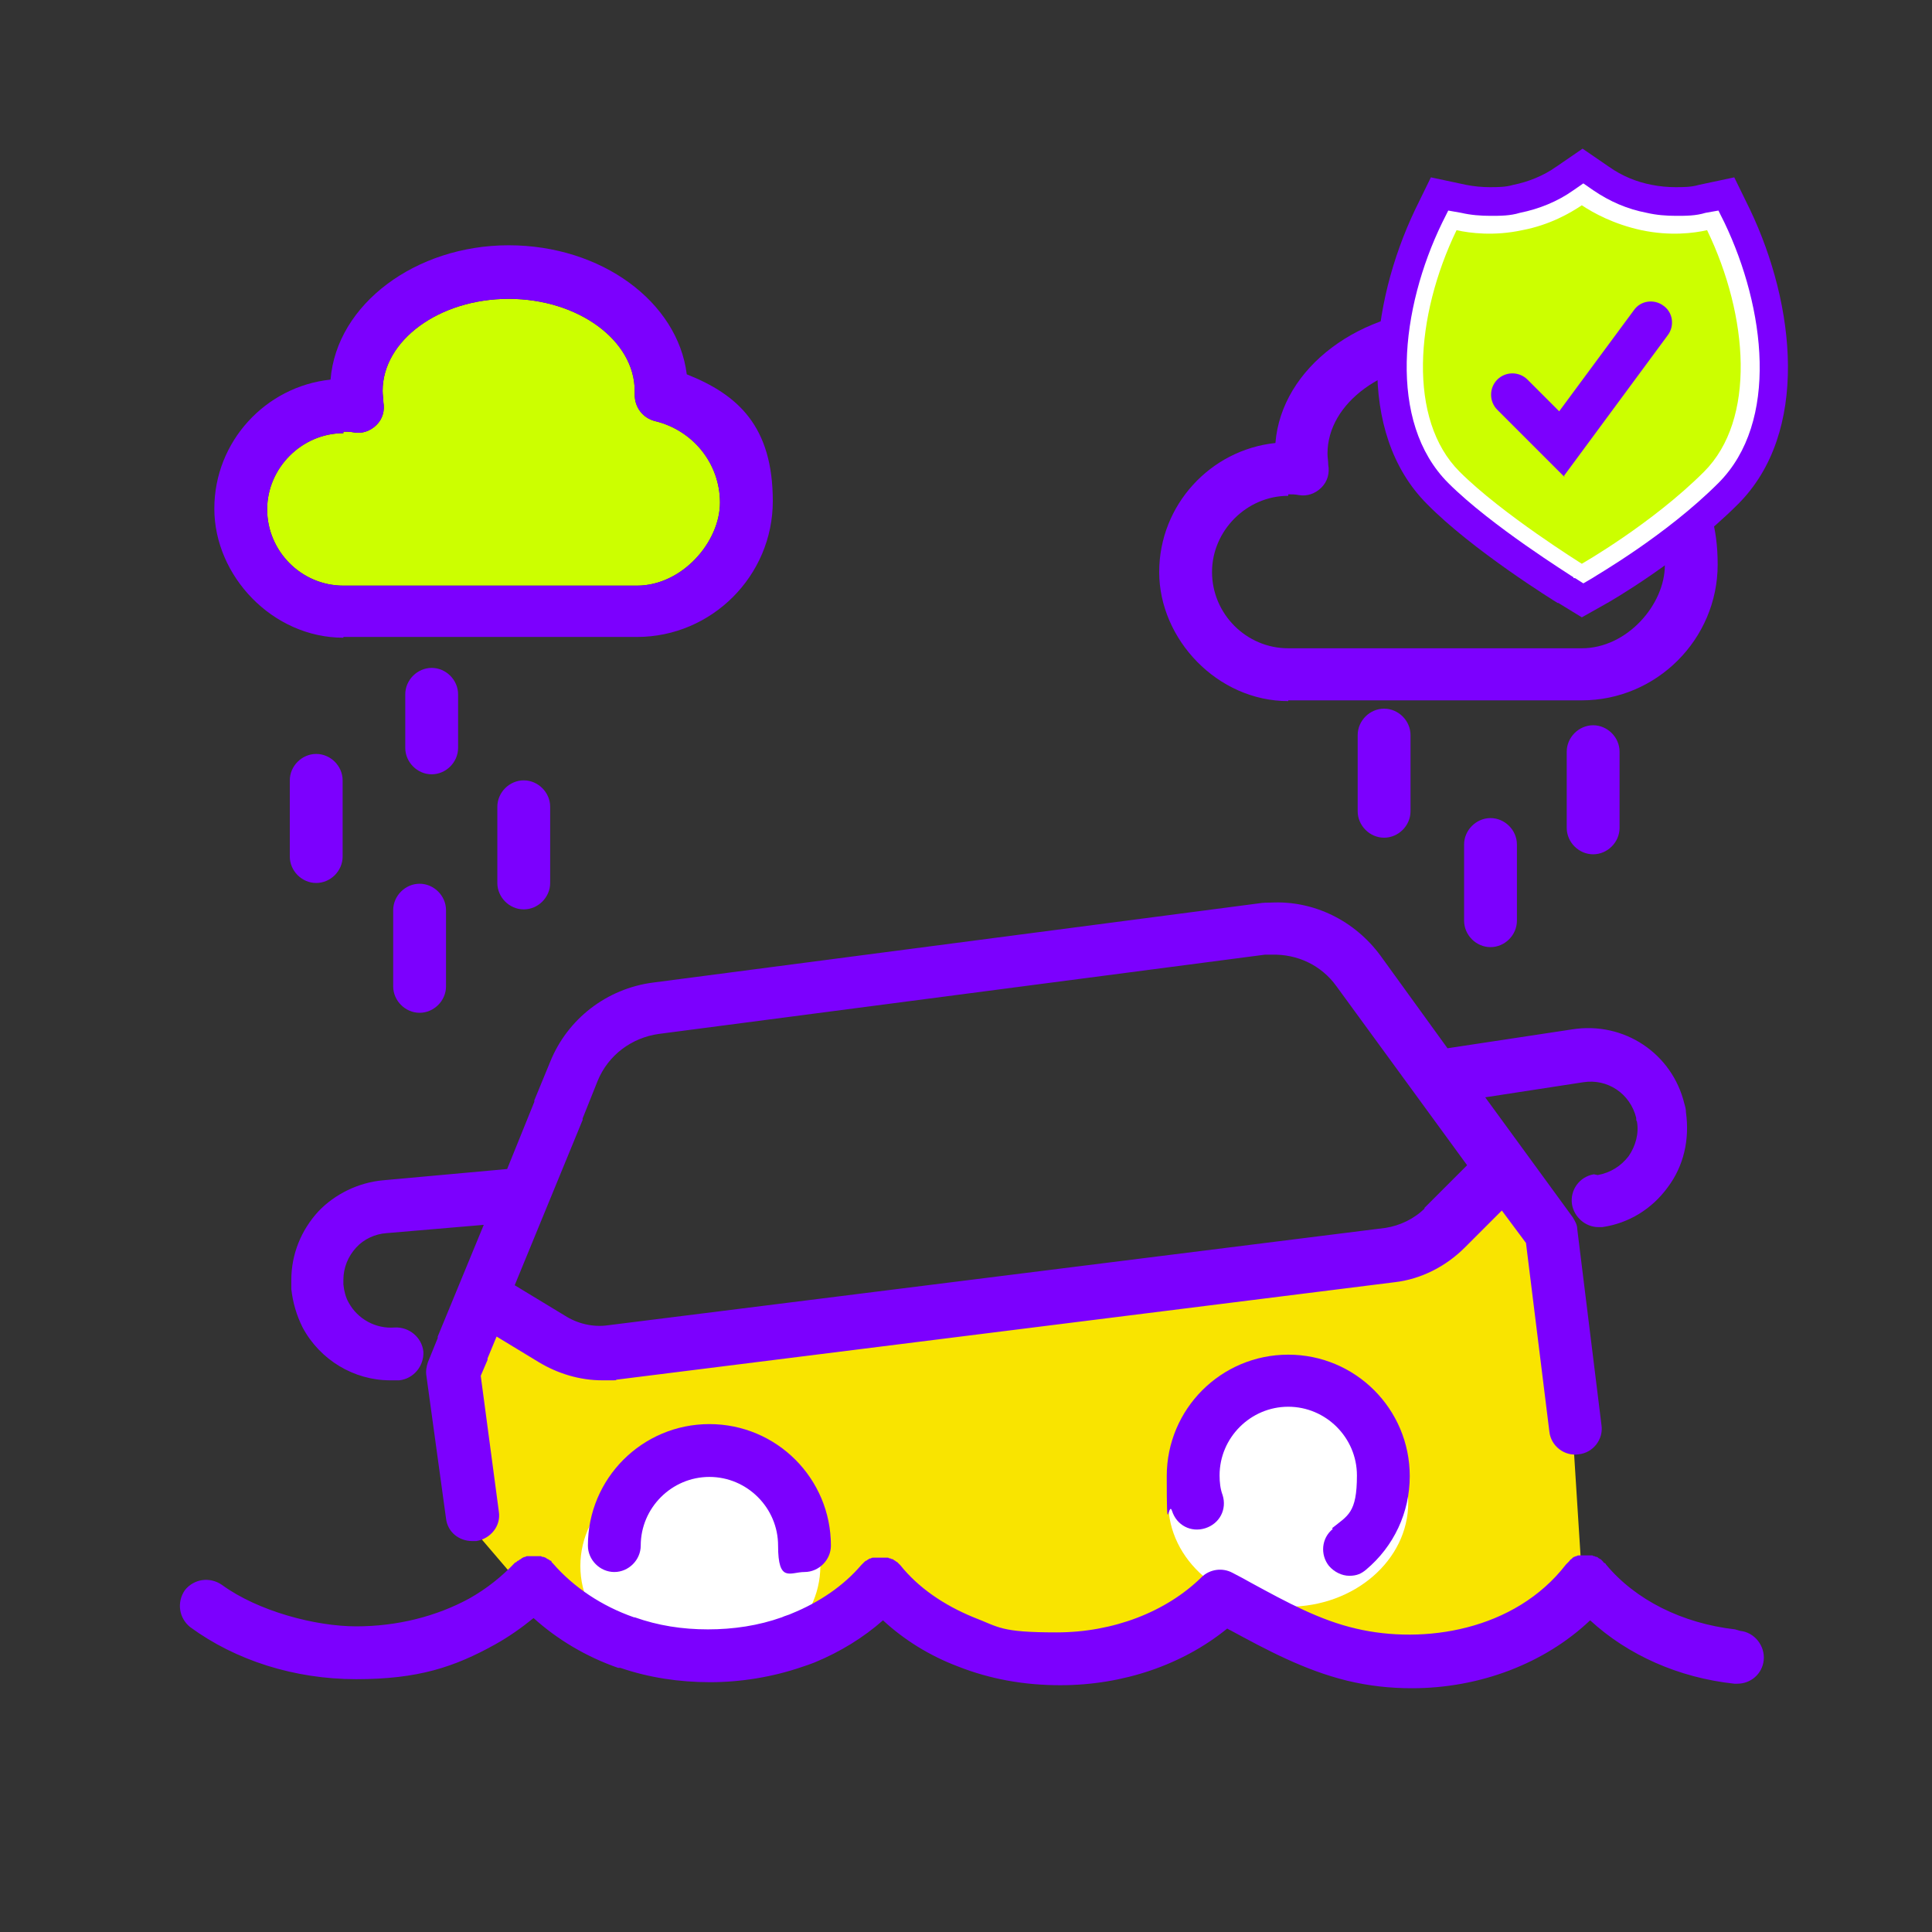 <?xml version="1.0" encoding="UTF-8"?>
<svg id="Layer_1" data-name="Layer 1" xmlns="http://www.w3.org/2000/svg" viewBox="0 0 256 256">
  <rect x="0" y="0" width="256" height="256" fill="#333333" stroke="none"/>
  <defs>
    <style>
      .cls-1 {
        fill: #7c00fe;
      }

      .cls-2 {
        fill: #fff;
      }

      .cls-3 {
        fill: #cf0;
      }

      .cls-4 {
        fill: #f9e400;
      }
    </style>
  </defs>
  <g>
    <path class="cls-3" d="M45.5,57.2c.5,0,.9,0,1.4.1,1.1.2,2.2-.2,3-1,.8-.8,1.1-1.9.9-3,0-.5-.1-1-.1-1.5,0-6.7,7.5-12.2,16.7-12.2s16.7,5.5,16.7,12.2,0,.3,0,.5c0,1.7,1.1,3.1,2.7,3.5,5,1.2,8.6,5.6,8.6,10.8s-5,11-11,11h-38.9c-5.6,0-10.1-4.6-10.1-10.1s4.6-10.1,10.1-10.1Z"/>
    <path class="cls-4" d="M66.1,171.1s8.1,9.7,28.6,7,68-9.2,68-9.2l21.6-2.2,14.6-10.8,8.1,11.9,2.7,42.6s-8.6,17.8-46.9,1.1c0,0-18.3,14.6-46.4-.5,0,0-36.7,15.6-47.5-1.1l-6.5-7.6s-8.1-27.5,3.8-31.3Z"/>
    <ellipse class="cls-2" cx="92.8" cy="207.5" rx="15.9" ry="13.8"/>
    <ellipse class="cls-2" cx="170.7" cy="199.1" rx="15.9" ry="13.8"/>
    <g>
      <path class="cls-1" d="M170.7,92.8h38.9c9.9,0,18-8.1,18-18s-4.6-14.1-11.4-16.8c-1.2-9.6-11.3-17.1-23.6-17.1s-22.8,7.8-23.6,17.8c-8.6.9-15.4,8.2-15.4,17.1s7.7,17.1,17.1,17.1ZM170.7,65.5c.5,0,.9,0,1.4.1,1.1.2,2.2-.2,3-1,.8-.8,1.1-1.9.9-3,0-.5-.1-1-.1-1.5,0-6.7,7.5-12.2,16.7-12.2s16.7,5.5,16.7,12.2,0,.3,0,.5c0,1.7,1.1,3.1,2.7,3.5,5,1.2,8.6,5.6,8.6,10.8s-5,11-11,11h-38.9c-5.6,0-10.1-4.6-10.1-10.1s4.6-10.1,10.1-10.1Z"/>
      <path class="cls-1" d="M45.5,84.4h38.9c9.9,0,18-8.1,18-18s-4.6-14.1-11.4-16.8c-1.2-9.6-11.3-17.1-23.6-17.1s-22.8,7.8-23.6,17.8c-8.6.9-15.4,8.2-15.4,17.1s7.7,17.1,17.1,17.1ZM45.5,57.2c.5,0,.9,0,1.4.1,1.1.2,2.2-.2,3-1,.8-.8,1.1-1.9.9-3,0-.5-.1-1-.1-1.5,0-6.7,7.5-12.2,16.7-12.2s16.7,5.5,16.7,12.2,0,.3,0,.5c0,1.7,1.1,3.1,2.7,3.5,5,1.2,8.6,5.6,8.6,10.8s-5,11-11,11h-38.9c-5.6,0-10.1-4.6-10.1-10.1s4.6-10.1,10.1-10.1Z"/>
      <path class="cls-1" d="M211.1,113.2c1.9,0,3.5-1.6,3.5-3.5v-10.1c0-1.9-1.6-3.5-3.5-3.5s-3.5,1.6-3.5,3.5v10.1c0,1.9,1.6,3.5,3.5,3.5Z"/>
      <path class="cls-1" d="M201,122v-10.1c0-1.9-1.6-3.5-3.5-3.5s-3.5,1.6-3.5,3.5v10.1c0,1.9,1.6,3.5,3.5,3.5s3.5-1.6,3.5-3.5Z"/>
      <path class="cls-1" d="M183.4,111c1.9,0,3.5-1.6,3.5-3.5v-10.1c0-1.9-1.6-3.5-3.5-3.5s-3.5,1.6-3.5,3.5v10.1c0,1.9,1.6,3.5,3.5,3.5Z"/>
      <path class="cls-1" d="M45.4,113.5v-10.1c0-1.9-1.6-3.5-3.5-3.5s-3.5,1.6-3.5,3.5v10.1c0,1.9,1.6,3.5,3.5,3.5s3.5-1.6,3.5-3.5Z"/>
      <path class="cls-1" d="M60.7,99.1v-7.1c0-1.9-1.6-3.5-3.5-3.5s-3.5,1.6-3.5,3.5v7.1c0,1.9,1.6,3.5,3.5,3.5s3.5-1.6,3.5-3.5Z"/>
      <path class="cls-1" d="M52.1,120.6v10.1c0,1.9,1.6,3.5,3.5,3.5s3.5-1.6,3.5-3.5v-10.1c0-1.9-1.6-3.5-3.5-3.5s-3.5,1.6-3.5,3.5Z"/>
      <path class="cls-1" d="M72.9,117v-10.1c0-1.9-1.6-3.5-3.5-3.5s-3.5,1.6-3.5,3.5v10.1c0,1.9,1.6,3.5,3.5,3.5s3.5-1.6,3.5-3.5Z"/>
      <path class="cls-1" d="M211.2,155.6c-1.9.3-3.2,2.1-2.9,4,.3,1.7,1.8,3,3.5,3s.4,0,.5,0c3.5-.5,6.6-2.4,8.7-5.3,2.1-2.8,2.9-6.3,2.4-9.9,0-.4-.1-.8-.2-1.1-1.6-6.7-8-11-14.9-9.9l-16.5,2.5-8.9-12.3c-3.4-4.6-8.8-7.3-14.5-7-.5,0-1,0-1.6.1l-80.3,10.5c-6.1.8-11.3,4.8-13.6,10.5l-2.1,5.1c0,0,0,.1,0,.2l-3.6,8.9-16.5,1.5c-3.2.3-6.3,1.8-8.5,4.1-2.3,2.5-3.6,5.7-3.6,9.1s0,.8,0,1.2c.2,1.8.7,3.5,1.5,5.1,2.3,4.3,6.8,7,11.6,7s.8,0,1.2,0c1.9-.2,3.3-1.9,3.2-3.8-.2-1.9-1.9-3.3-3.8-3.2-2.5.2-4.9-1.1-6.1-3.3-.4-.7-.6-1.5-.7-2.4,0-.2,0-.4,0-.6,0-1.6.6-3.1,1.7-4.3,1-1.1,2.5-1.8,4-1.9l12.9-1.1-6.1,14.8c0,0,0,.1,0,.2l-1.3,3.2c-.2.6-.3,1.2-.2,1.8l2.6,18.9c.2,1.8,1.7,3,3.5,3s.3,0,.5,0c1.9-.3,3.3-2,3-3.9l-2.4-18,.9-2.1c0,0,0-.1,0-.2l1.2-2.9,5.6,3.4c2.5,1.5,5.4,2.4,8.4,2.4s1.3,0,2-.1l103-12.9c3.5-.4,6.8-2.1,9.3-4.6l4.9-4.9,3.2,4.3,3.1,25c.2,1.9,2,3.3,3.9,3,1.9-.2,3.3-2,3-3.9l-3.2-25.9c0-.6-.3-1.1-.6-1.6l-11.6-15.9,13-2c3.2-.5,6.2,1.5,7,4.7,0,.2,0,.4.1.5.3,1.6-.2,3.3-1.1,4.6-1,1.3-2.4,2.2-4.1,2.5ZM188.8,160.1c-1.4,1.4-3.3,2.3-5.2,2.6l-103,12.9c-2,.3-4.1-.2-5.8-1.3l-6.6-4,9-21.9c0,0,0-.1,0-.2l2-5c1.4-3.4,4.5-5.7,8.1-6.2l80.3-10.5c.3,0,.6,0,.9,0,3.4-.1,6.6,1.4,8.6,4.2l17.3,23.7-5.7,5.7Z"/>
      <path class="cls-1" d="M77.9,204.8c0,1.9,1.6,3.5,3.5,3.5s3.5-1.6,3.5-3.5c0-5,4.1-9.1,9.1-9.1s9.1,4.1,9.1,9.1,1.6,3.5,3.5,3.5,3.5-1.6,3.5-3.5c0-8.9-7.2-16.1-16.1-16.1s-16.1,7.2-16.1,16.1Z"/>
      <path class="cls-1" d="M176.6,202.6c-1.5,1.2-1.7,3.4-.5,4.9.7.8,1.7,1.3,2.7,1.3s1.6-.3,2.2-.8c3.7-3.1,5.8-7.6,5.8-12.4,0-8.9-7.2-16.1-16.1-16.1s-16.1,7.2-16.1,16.1.2,3.1.7,4.6c.6,1.9,2.5,2.9,4.4,2.3,1.9-.6,2.9-2.5,2.3-4.4-.3-.8-.4-1.7-.4-2.6,0-5,4.1-9.1,9.1-9.1s9.1,4.1,9.1,9.1-1.2,5.3-3.3,7Z"/>
      <path class="cls-1" d="M229.9,215.9c-7-.8-13.2-3.9-17.1-8.6,0,0,0-.1-.2-.2,0,0,0,0,0,0,0,0-.1,0-.2-.2-.1-.1-.2-.2-.3-.3,0,0,0,0,0,0,0,0-.1,0-.2-.1-.1,0-.2-.2-.3-.2,0,0-.2,0-.3-.1,0,0-.2,0-.3-.1-.1,0-.2,0-.3,0,0,0-.2,0-.3,0-.1,0-.2,0-.3,0-.1,0-.2,0-.3,0-.1,0-.2,0-.3,0,0,0-.2,0-.3,0-.1,0-.2,0-.3.1,0,0-.2,0-.3.1-.1,0-.2.1-.3.2,0,0,0,0,0,0,0,0,0,0-.1.1-.1,0-.2.2-.3.3,0,0-.2.2-.2.2,0,0-.1.1-.2.2-6.8,8.8-18.9,10.6-27.8,8.5-4.8-1.1-9.2-3.5-13.8-6-.9-.5-1.8-1-2.6-1.4-1.3-.7-3-.5-4.1.6-4.7,4.6-11.7,7.3-19.2,7.3s-7.6-.7-11-2c-3.9-1.6-7.3-3.9-9.7-6.9,0,0-.1-.1-.2-.2,0,0-.1-.1-.2-.2,0,0,0,0,0,0,0,0-.2-.1-.3-.2,0,0-.2-.1-.3-.2,0,0-.2,0-.3-.1-.1,0-.2,0-.3-.1,0,0-.2,0-.3,0-.1,0-.2,0-.4,0,0,0-.2,0-.3,0-.1,0-.2,0-.4,0-.1,0-.2,0-.3,0-.1,0-.2,0-.3,0-.1,0-.2,0-.3.1-.1,0-.2,0-.3.1,0,0-.2.1-.3.2-.1,0-.2.1-.3.2,0,0,0,0,0,0,0,0-.1.1-.2.2,0,0-.1.1-.2.2-2.3,2.7-5.5,4.9-9.2,6.4-.4.2-.9.3-1.3.5-3.1,1.1-6.4,1.6-9.8,1.6s-6.6-.5-9.7-1.6c0,0,0,0-.1,0,0,0,0,0,0,0-4.3-1.5-8-4-10.7-7.1,0,0-.1-.1-.2-.2,0,0,0-.1-.1-.2,0,0,0,0-.1,0,0,0-.2-.2-.3-.2,0,0-.2-.1-.3-.2-.1,0-.2-.1-.3-.1-.1,0-.2,0-.3-.1-.1,0-.2,0-.3,0-.1,0-.2,0-.3,0-.1,0-.2,0-.3,0-.1,0-.2,0-.3,0-.1,0-.2,0-.3,0-.1,0-.2,0-.3,0-.1,0-.2,0-.3.1-.1,0-.2,0-.3.1-.1,0-.2.1-.3.2-.1,0-.2.1-.3.2,0,0,0,0-.1,0,0,0-.1.1-.2.2,0,0-.1,0-.2.1-1.7,1.8-3.7,3.4-6,4.7-4.4,2.4-9.6,3.7-15,3.7s-13-2-17.8-5.5c-1.6-1.1-3.7-.8-4.9.7-1.1,1.6-.8,3.7.7,4.9,6,4.4,13.8,6.9,22,6.9s13-1.6,18.4-4.6c1.8-1,3.5-2.2,5.1-3.5,3.1,2.8,6.9,5.1,11.2,6.6,0,0,0,0,.2,0,0,0,0,0,.1,0,3.8,1.3,7.8,1.9,11.9,1.9s8.3-.7,12.1-2c.6-.2,1.2-.4,1.7-.6,3.4-1.4,6.5-3.3,9.1-5.6,2.8,2.6,6.2,4.7,9.9,6.1,4.3,1.7,8.8,2.5,13.6,2.5,8.3,0,16.2-2.7,22.1-7.5.1,0,.3.2.4.2,4.8,2.6,9.8,5.3,15.5,6.7,2.9.7,5.7,1,8.6,1,9,0,17.6-3.3,23.6-9,5,4.6,11.7,7.6,19.1,8.4.1,0,.3,0,.4,0,1.8,0,3.3-1.3,3.5-3.1.2-1.9-1.2-3.7-3.1-3.9Z"/>
    </g>
  </g>
  <g>
    <g>
      <path class="cls-1" d="M206.4,79.9c-.5-.3-11.3-7-17.3-13.1-9.5-9.5-7.6-26.4-1.6-39l2.1-4.3,4.7,1c1,.2,2.1.3,3.1.3s2.1,0,3.1-.3c2-.4,4-1.2,5.7-2.4l3.5-2.4,3.5,2.4c1.7,1.2,3.6,2,5.7,2.4,1,.2,2.1.3,3.1.3s2.1,0,3.1-.3l4.7-1,2.1,4.3c6,12.6,7.9,29.5-1.6,39-7.4,7.4-17.1,13-17.5,13.2l-3.2,1.8-3.1-1.9h-.1Z"/>
      <path class="cls-2" d="M208.5,76.5c-.4-.3-10.9-6.8-16.6-12.5-8.1-8.1-6.3-23.2-.8-34.5l.8-1.6,1.7.3c1.3.3,2.6.4,3.9.4s2.6,0,3.9-.4c2.5-.5,5-1.5,7.1-3l1.3-.9,1.3.9c2.2,1.5,4.5,2.5,7.1,3,1.3.3,2.6.4,3.9.4s2.6,0,3.9-.4l1.7-.3.8,1.6c5.4,11.3,7.3,26.4-.8,34.5-7,7-16.3,12.3-16.7,12.6l-1.2.7-1.1-.7h-.2Z"/>
      <path class="cls-3" d="M226.2,30.5c-1.8.4-4.9.8-8.7,0-3.7-.8-6.4-2.3-7.9-3.3-1.5,1-4.2,2.6-7.9,3.3-3.7.8-6.9.4-8.7,0-5.5,11.4-6.5,25.1.4,32,5.6,5.6,16.2,12.2,16.2,12.2,0,0,9.3-5.3,16.2-12.2,6.9-6.9,5.9-20.6.4-32Z"/>
    </g>
    <path class="cls-1" d="M207.3,63.2l-8.9-8.9c-1.1-1.1-1.1-2.9,0-4s2.9-1.1,4,0l4.2,4.2,9.9-13.4c.9-1.3,2.7-1.5,3.9-.6,1.3.9,1.5,2.7.6,3.9l-13.8,18.7h.1Z"/>
  </g>
</svg>